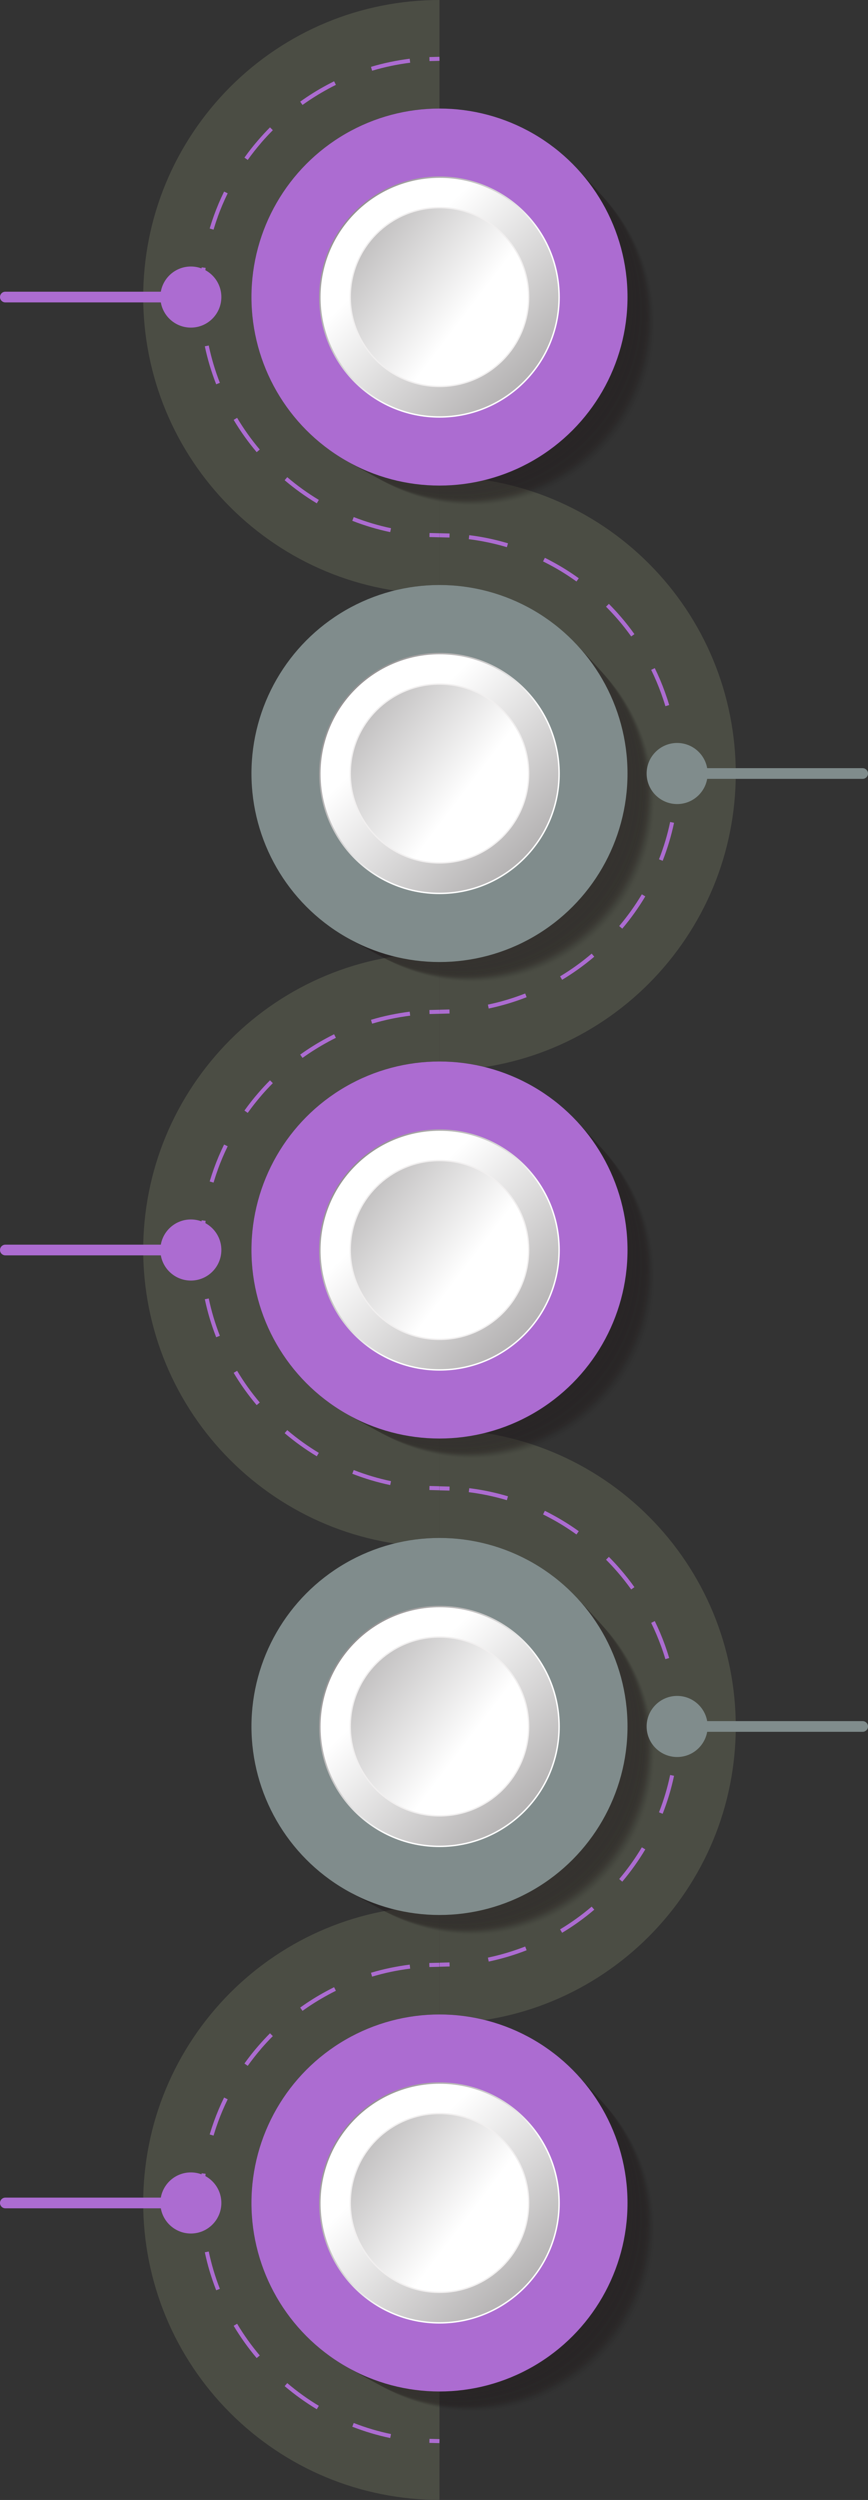 <?xml version="1.0" encoding="UTF-8"?>
<svg xmlns="http://www.w3.org/2000/svg" xmlns:xlink="http://www.w3.org/1999/xlink" viewBox="0 0 193.24 556.45">
  <rect x="0" y="0" width="193.24" height="556.45" fill="#333333" stroke="none"/>
  <defs>
    <style>
      .cls-1 {
        opacity: .13;
      }

      .cls-1, .cls-2, .cls-3, .cls-4, .cls-5, .cls-6, .cls-7, .cls-8, .cls-9, .cls-10, .cls-11, .cls-12, .cls-13, .cls-14, .cls-15, .cls-16, .cls-17, .cls-18, .cls-19, .cls-20, .cls-21, .cls-22, .cls-23, .cls-24, .cls-25, .cls-26, .cls-27, .cls-28, .cls-29, .cls-30, .cls-31, .cls-32 {
        fill: #1f191a;
      }

      .cls-2 {
        opacity: .65;
      }

      .cls-3 {
        opacity: .84;
      }

      .cls-4 {
        opacity: .39;
      }

      .cls-33 {
        fill: #808c8c;
      }

      .cls-34 {
        fill: #fff;
      }

      .cls-6 {
        opacity: .42;
      }

      .cls-35 {
        fill: url(#New_Gradient_Swatch_copy_13-8);
      }

      .cls-7 {
        opacity: .16;
      }

      .cls-36 {
        fill: url(#New_Gradient_Swatch_copy_13-13);
      }

      .cls-8 {
        opacity: .45;
      }

      .cls-9 {
        opacity: .71;
      }

      .cls-10 {
        opacity: .35;
      }

      .cls-37 {
        fill: url(#New_Gradient_Swatch_copy_13-6);
      }

      .cls-11 {
        opacity: .52;
      }

      .cls-38 {
        fill: url(#New_Gradient_Swatch_copy_13-15);
      }

      .cls-39 {
        isolation: isolate;
      }

      .cls-40 {
        fill: #ac6cd1;
      }

      .cls-12 {
        opacity: .1;
      }

      .cls-41 {
        fill: #f1efef;
      }

      .cls-42 {
        fill: url(#New_Gradient_Swatch_copy_13-4);
      }

      .cls-13 {
        opacity: .97;
      }

      .cls-43 {
        fill: url(#New_Gradient_Swatch_copy_13-10);
      }

      .cls-14 {
        opacity: .03;
      }

      .cls-15 {
        opacity: .19;
      }

      .cls-16 {
        opacity: .9;
      }

      .cls-17 {
        opacity: .29;
      }

      .cls-44 {
        fill: none;
        stroke: #bcbec0;
        stroke-miterlimit: 10;
        stroke-width: 2.69px;
      }

      .cls-18 {
        opacity: 0;
      }

      .cls-19 {
        opacity: .94;
      }

      .cls-45 {
        fill: url(#New_Gradient_Swatch_copy_13-7);
      }

      .cls-46 {
        fill: url(#New_Gradient_Swatch_copy_13-9);
      }

      .cls-20 {
        opacity: .87;
      }

      .cls-47 {
        fill: url(#New_Gradient_Swatch_copy_13-11);
      }

      .cls-21 {
        opacity: .81;
      }

      .cls-22 {
        opacity: .06;
      }

      .cls-48 {
        mix-blend-mode: multiply;
        opacity: .5;
      }

      .cls-23 {
        opacity: .55;
      }

      .cls-49 {
        fill: url(#New_Gradient_Swatch_copy_13-5);
      }

      .cls-24 {
        opacity: .58;
      }

      .cls-25 {
        opacity: .61;
      }

      .cls-50 {
        fill: url(#New_Gradient_Swatch_copy_13-3);
      }

      .cls-51 {
        fill: #4b4d44;
      }

      .cls-26 {
        opacity: .26;
      }

      .cls-52 {
        fill: url(#New_Gradient_Swatch_copy_13-2);
      }

      .cls-27 {
        opacity: .32;
      }

      .cls-28 {
        opacity: .68;
      }

      .cls-29 {
        opacity: .74;
      }

      .cls-53 {
        fill: url(#New_Gradient_Swatch_copy_13-12);
      }

      .cls-30 {
        opacity: .48;
      }

      .cls-31 {
        opacity: .23;
      }

      .cls-54 {
        fill: url(#New_Gradient_Swatch_copy_13);
      }

      .cls-55 {
        fill: url(#New_Gradient_Swatch_copy_13-14);
      }

      .cls-32 {
        opacity: .77;
      }
    </style>
    <linearGradient id="New_Gradient_Swatch_copy_13" data-name="New Gradient Swatch copy 13" x1="1220.84" y1="2120.04" x2="1267.09" y2="2172.69" gradientTransform="translate(-2069.58 -1090.29) rotate(90) scale(1 -1)" gradientUnits="userSpaceOnUse">
      <stop offset="0" stop-color="#1f191a"/>
      <stop offset="1" stop-color="#fff"/>
    </linearGradient>
    <linearGradient id="New_Gradient_Swatch_copy_13-2" data-name="New Gradient Swatch copy 13" x1="1340.56" y1="2241.26" x2="1252.55" y2="2158.04" xlink:href="#New_Gradient_Swatch_copy_13"/>
    <linearGradient id="New_Gradient_Swatch_copy_13-3" data-name="New Gradient Swatch copy 13" x1="1205.42" y1="2092.25" x2="1266.69" y2="2172.99" xlink:href="#New_Gradient_Swatch_copy_13"/>
    <linearGradient id="New_Gradient_Swatch_copy_13-4" data-name="New Gradient Swatch copy 13" x1="1326.9" y1="2120.04" x2="1373.15" y2="2172.69" xlink:href="#New_Gradient_Swatch_copy_13"/>
    <linearGradient id="New_Gradient_Swatch_copy_13-5" data-name="New Gradient Swatch copy 13" x1="1446.62" y1="2241.26" x2="1358.6" y2="2158.04" xlink:href="#New_Gradient_Swatch_copy_13"/>
    <linearGradient id="New_Gradient_Swatch_copy_13-6" data-name="New Gradient Swatch copy 13" x1="1311.48" y1="2092.25" x2="1372.75" y2="2172.99" xlink:href="#New_Gradient_Swatch_copy_13"/>
    <linearGradient id="New_Gradient_Swatch_copy_13-7" data-name="New Gradient Swatch copy 13" x1="1432.95" y1="2120.04" x2="1479.21" y2="2172.69" xlink:href="#New_Gradient_Swatch_copy_13"/>
    <linearGradient id="New_Gradient_Swatch_copy_13-8" data-name="New Gradient Swatch copy 13" x1="1552.68" y1="2241.26" x2="1464.66" y2="2158.04" xlink:href="#New_Gradient_Swatch_copy_13"/>
    <linearGradient id="New_Gradient_Swatch_copy_13-9" data-name="New Gradient Swatch copy 13" x1="1417.53" y1="2092.25" x2="1478.8" y2="2172.99" xlink:href="#New_Gradient_Swatch_copy_13"/>
    <linearGradient id="New_Gradient_Swatch_copy_13-10" data-name="New Gradient Swatch copy 13" x1="1539.01" y1="2120.04" x2="1585.26" y2="2172.69" xlink:href="#New_Gradient_Swatch_copy_13"/>
    <linearGradient id="New_Gradient_Swatch_copy_13-11" data-name="New Gradient Swatch copy 13" x1="1658.73" y1="2241.26" x2="1570.71" y2="2158.04" xlink:href="#New_Gradient_Swatch_copy_13"/>
    <linearGradient id="New_Gradient_Swatch_copy_13-12" data-name="New Gradient Swatch copy 13" x1="1523.59" y1="2092.25" x2="1584.86" y2="2172.99" xlink:href="#New_Gradient_Swatch_copy_13"/>
    <linearGradient id="New_Gradient_Swatch_copy_13-13" data-name="New Gradient Swatch copy 13" x1="1114.79" y1="2120.04" x2="1161.04" y2="2172.69" xlink:href="#New_Gradient_Swatch_copy_13"/>
    <linearGradient id="New_Gradient_Swatch_copy_13-14" data-name="New Gradient Swatch copy 13" x1="1234.51" y1="2241.26" x2="1146.49" y2="2158.04" xlink:href="#New_Gradient_Swatch_copy_13"/>
    <linearGradient id="New_Gradient_Swatch_copy_13-15" data-name="New Gradient Swatch copy 13" x1="1099.37" y1="2092.25" x2="1160.64" y2="2172.99" xlink:href="#New_Gradient_Swatch_copy_13"/>
  </defs>
  <g class="cls-39">
    <g id="Layer_2" data-name="Layer 2">
      <g id="Layer_1-2" data-name="Layer 1">
        <path class="cls-51" d="m97.84,132.23v-26.18c-5.24,0-10.42-1.03-15.23-3.04-4.81-2-9.23-4.97-12.93-8.68-3.7-3.71-6.66-8.14-8.66-12.96-2-4.82-3.03-10.01-3.03-15.26,0-5.25,1.03-10.44,3.03-15.26,1.99-4.82,4.96-9.25,8.66-12.96,3.7-3.71,8.12-6.68,12.93-8.68,4.81-2,9.99-3.03,15.23-3.04V0c-8.61,0-17.27,1.71-25.25,5.04-7.99,3.32-15.28,8.23-21.37,14.34-6.09,6.11-10.99,13.42-14.31,21.42-3.33,8-5.03,16.68-5.03,25.31,0,8.63,1.71,17.31,5.03,25.31,3.31,8,8.21,15.32,14.31,21.42,6.09,6.11,13.39,11.02,21.37,14.34,7.98,3.33,16.64,5.05,25.25,5.04Z"/>
        <g>
          <rect class="cls-40" x="95.61" y="12.67" width="2.23" height=".9" transform="translate(-.31 2.52) rotate(-1.49)"/>
          <path class="cls-40" d="m82.84,15.74l-.25-.86c2.81-.84,5.71-1.44,8.62-1.81l.11.89c-2.86.36-5.72.96-8.47,1.78Zm4.03,102.7c-2.87-.6-5.71-1.45-8.44-2.52l.32-.83c2.68,1.05,5.47,1.88,8.3,2.48l-.18.88Zm-13.78-98.67c-1.98,1.07-3.91,2.28-5.74,3.59l-.52-.73c1.86-1.34,3.83-2.57,5.84-3.65.57-.31,1.14-.6,1.71-.89l.4.8c-.57.28-1.13.57-1.68.87Zm-2.57,92.26c-2.51-1.51-4.91-3.24-7.15-5.14l.58-.68c2.2,1.88,4.57,3.58,7.03,5.06l-.46.77Zm-12.35-80.27c-1.06,1.23-2.08,2.52-3.02,3.84l-.73-.52c.96-1.34,1.99-2.66,3.07-3.9.83-.97,1.71-1.92,2.62-2.83l.63.63c-.89.9-1.76,1.83-2.58,2.78Zm-1.03,68.88c-1.89-2.24-3.62-4.66-5.12-7.18l.77-.46c1.48,2.48,3.17,4.85,5.04,7.06l-.68.58Zm-8.66-52.36c-.34.93-.65,1.88-.94,2.84l-.86-.26c.29-.97.61-1.95.95-2.89.65-1.8,1.41-3.6,2.26-5.33l.8.39c-.83,1.7-1.58,3.46-2.22,5.24Zm-.35,37.26c-1.08-2.76-1.93-5.6-2.53-8.46l.87-.18c.59,2.8,1.42,5.6,2.48,8.31l-.83.33Zm-2.74-18.34c0,.36.02.73.03,1.09l-.89.04c-.01-.37-.03-.74-.03-1.11-.05-2.57.08-5.17.39-7.71l.89.11c-.3,2.5-.43,5.05-.38,7.58Z"/>
          <rect class="cls-40" x="96.28" y="118" width=".9" height="2.23" transform="translate(-24.81 212.78) rotate(-88.54)"/>
        </g>
        <path class="cls-34" d="m97.84,105.61c-5.22,0-10.29-1.02-15.06-3-4.72-1.96-9.15-4.93-12.79-8.58-3.64-3.65-6.6-8.08-8.56-12.82-1.98-4.78-2.99-9.86-3-15.09,0-5.23,1.01-10.31,3-15.09,1.96-4.73,4.92-9.17,8.56-12.82,3.64-3.65,8.06-6.62,12.79-8.58,4.77-1.99,9.83-3,15.06-3.01v-.89c-5.34,0-10.52,1.04-15.4,3.07-4.83,2.01-9.35,5.04-13.08,8.77-3.72,3.73-6.75,8.26-8.75,13.11-2.03,4.89-3.06,10.08-3.07,15.43,0,5.35,1.04,10.55,3.07,15.44,2,4.84,5.03,9.37,8.75,13.11,3.72,3.73,8.25,6.76,13.08,8.77,4.88,2.03,10.06,3.07,15.4,3.07v-.89Z"/>
        <path class="cls-51" d="m97.84,212.11v26.18c8.61,0,17.27-1.71,25.25-5.04,7.99-3.32,15.28-8.23,21.37-14.34,6.09-6.11,10.99-13.42,14.31-21.42,3.33-8,5.03-16.68,5.03-25.31,0-8.63-1.71-17.31-5.03-25.31-3.31-8-8.21-15.32-14.31-21.42-6.09-6.11-13.39-11.02-21.37-14.34-7.98-3.33-16.64-5.05-25.25-5.04v26.18c5.24,0,10.42,1.03,15.23,3.04,4.81,2,9.23,4.97,12.93,8.68,3.7,3.71,6.66,8.14,8.66,12.96,2,4.82,3.03,10.01,3.03,15.26,0,5.25-1.03,10.44-3.03,15.26-1.99,4.82-4.96,9.25-8.66,12.96-3.7,3.71-8.12,6.68-12.93,8.68-4.81,2-9.99,3.03-15.23,3.04Z"/>
        <g>
          <rect class="cls-40" x="98.51" y="118.06" width=".9" height="2.23" transform="translate(-22.68 215.08) rotate(-88.55)"/>
          <path class="cls-40" d="m151.17,173.27c0,.37-.02.74-.03,1.11l-.89-.04c.01-.36.02-.73.03-1.09.05-2.53-.08-5.08-.38-7.58l.89-.11c.27,2.18.4,4.41.4,6.62,0,.36,0,.73-.01,1.09Zm-3.63,18.33l-.83-.33c1.06-2.71,1.9-5.51,2.48-8.31l.87.18c-.6,2.85-1.45,5.69-2.53,8.46Zm.59-34.42c-.28-.95-.6-1.91-.94-2.84-.64-1.77-1.39-3.54-2.22-5.24l.8-.39c.85,1.73,1.61,3.52,2.26,5.33.34.95.67,1.92.95,2.89l-.86.26Zm-9.6,49.52l-.68-.58c1.86-2.2,3.56-4.58,5.04-7.06l.77.46c-1.5,2.52-3.23,4.94-5.12,7.18Zm1.99-65.04c-.94-1.32-1.96-2.62-3.02-3.84-.82-.95-1.69-1.88-2.58-2.78l.63-.63c.91.91,1.79,1.86,2.62,2.83,1.08,1.24,2.11,2.56,3.07,3.91l-.73.52Zm-15.37,76.43l-.46-.77c2.46-1.48,4.83-3.18,7.03-5.06l.58.68c-2.24,1.91-4.65,3.64-7.15,5.14Zm3.17-88.67c-1.83-1.32-3.76-2.53-5.74-3.59-.56-.3-1.12-.59-1.68-.87l.4-.8c.58.28,1.15.58,1.71.89,2.01,1.08,3.97,2.31,5.84,3.66l-.52.73Zm-19.52,95.07l-.18-.88c2.83-.59,5.62-1.43,8.3-2.48l.32.83c-2.73,1.07-5.56,1.91-8.44,2.52Zm4.03-102.7c-2.76-.82-5.61-1.42-8.47-1.78l.11-.89c2.91.36,5.81.97,8.62,1.81l-.25.86Z"/>
          <rect class="cls-40" x="97.84" y="224.72" width="2.23" height=".9" transform="translate(-5.82 2.65) rotate(-1.49)"/>
        </g>
        <path class="cls-34" d="m138.14,172.17c0-5.35-1.04-10.55-3.07-15.44-2-4.84-5.03-9.37-8.75-13.11-3.72-3.73-8.25-6.76-13.08-8.77-4.88-2.03-10.06-3.07-15.4-3.07v.89c5.22,0,10.29,1.02,15.06,3.01,4.72,1.96,9.14,4.93,12.79,8.58,3.64,3.65,6.6,8.08,8.56,12.82,1.98,4.78,2.99,9.86,3,15.09,0,5.23-1.01,10.31-3,15.09-1.96,4.73-4.92,9.17-8.56,12.82-3.64,3.65-8.06,6.62-12.79,8.58-4.77,1.99-9.84,3-15.06,3.01v.89c5.34,0,10.52-1.04,15.4-3.07,4.83-2.01,9.35-5.04,13.08-8.77,3.72-3.73,6.75-8.26,8.75-13.11,2.03-4.89,3.06-10.08,3.07-15.43Z"/>
        <path class="cls-51" d="m97.84,344.34v-26.18c-5.24,0-10.42-1.03-15.23-3.04-4.81-2-9.23-4.97-12.93-8.68-3.7-3.71-6.66-8.14-8.66-12.96-2-4.82-3.03-10.01-3.03-15.26,0-5.25,1.03-10.44,3.03-15.26,1.99-4.82,4.96-9.25,8.66-12.96,3.7-3.71,8.12-6.68,12.93-8.68,4.81-2,9.99-3.03,15.23-3.04v-26.18c-8.61,0-17.27,1.71-25.25,5.04-7.99,3.32-15.28,8.23-21.37,14.34-6.09,6.11-10.99,13.42-14.31,21.42-3.33,8-5.03,16.68-5.03,25.31,0,8.63,1.71,17.31,5.03,25.31,3.31,8,8.21,15.32,14.31,21.42,6.09,6.11,13.39,11.02,21.37,14.34,7.98,3.33,16.64,5.05,25.25,5.04Z"/>
        <g>
          <rect class="cls-40" x="95.61" y="224.78" width="2.23" height=".9" transform="translate(-5.82 2.59) rotate(-1.49)"/>
          <path class="cls-40" d="m82.84,227.85l-.25-.86c2.81-.84,5.71-1.44,8.62-1.81l.11.89c-2.86.36-5.72.96-8.47,1.78Zm4.03,102.7c-2.87-.6-5.71-1.45-8.44-2.52l.32-.83c2.68,1.05,5.47,1.88,8.3,2.48l-.18.88Zm-13.78-98.67c-1.98,1.07-3.91,2.28-5.74,3.59l-.52-.73c1.86-1.34,3.83-2.57,5.84-3.65.57-.31,1.14-.6,1.71-.89l.4.8c-.57.28-1.13.57-1.68.87Zm-2.57,92.26c-2.51-1.51-4.91-3.24-7.15-5.14l.58-.68c2.2,1.88,4.57,3.58,7.03,5.06l-.46.77Zm-12.35-80.27c-1.06,1.23-2.08,2.52-3.02,3.84l-.73-.52c.96-1.34,1.99-2.66,3.07-3.9.83-.97,1.71-1.92,2.62-2.83l.63.63c-.89.9-1.76,1.83-2.58,2.78Zm-1.03,68.88c-1.89-2.24-3.62-4.66-5.12-7.18l.77-.46c1.48,2.48,3.17,4.85,5.04,7.06l-.68.58Zm-8.66-52.36c-.34.93-.65,1.88-.94,2.84l-.86-.26c.29-.97.61-1.94.95-2.89.65-1.8,1.41-3.6,2.26-5.33l.8.39c-.83,1.7-1.58,3.46-2.22,5.24Zm-.35,37.26c-1.08-2.76-1.93-5.6-2.53-8.46l.87-.18c.59,2.8,1.42,5.6,2.48,8.31l-.83.33Zm-2.74-18.34c0,.36.02.73.03,1.09l-.89.04c-.01-.37-.03-.74-.03-1.11-.05-2.57.08-5.17.39-7.71l.89.11c-.3,2.5-.44,5.05-.38,7.58Z"/>
          <rect class="cls-40" x="96.28" y="330.11" width=".9" height="2.23" transform="translate(-236.86 419.49) rotate(-88.54)"/>
        </g>
        <path class="cls-34" d="m97.84,238.74v-.89c-5.34,0-10.52,1.04-15.4,3.07-4.83,2.01-9.35,5.04-13.08,8.77-3.72,3.73-6.75,8.26-8.75,13.11-2.03,4.89-3.06,10.08-3.07,15.43,0,5.35,1.04,10.55,3.07,15.44,2,4.84,5.03,9.37,8.75,13.1,3.72,3.73,8.25,6.77,13.08,8.77,4.88,2.03,10.06,3.07,15.4,3.07v-.89c-5.22,0-10.29-1.02-15.06-3-4.72-1.96-9.14-4.93-12.79-8.58-3.64-3.65-6.6-8.08-8.56-12.82-1.98-4.78-2.99-9.86-3-15.09,0-5.23,1.01-10.31,3-15.09,1.96-4.73,4.92-9.17,8.56-12.82,3.64-3.65,8.06-6.62,12.79-8.58,4.77-1.99,9.83-3,15.06-3.01Z"/>
        <path class="cls-51" d="m97.84,424.22v26.18c8.61,0,17.27-1.71,25.25-5.04,7.99-3.32,15.28-8.23,21.37-14.34,6.09-6.11,10.99-13.42,14.31-21.42,3.33-8,5.03-16.68,5.03-25.31,0-8.63-1.71-17.31-5.03-25.31-3.31-8-8.21-15.32-14.31-21.42-6.09-6.11-13.39-11.02-21.37-14.34-7.98-3.33-16.64-5.05-25.25-5.04v26.18c5.24,0,10.42,1.03,15.23,3.04,4.81,2,9.23,4.97,12.93,8.68,3.7,3.71,6.66,8.14,8.66,12.96,2,4.82,3.03,10.01,3.03,15.26,0,5.25-1.03,10.44-3.03,15.26-1.99,4.82-4.96,9.25-8.66,12.96-3.7,3.71-8.12,6.68-12.93,8.68-4.81,2-9.99,3.03-15.23,3.04Z"/>
        <g>
          <rect class="cls-40" x="98.51" y="330.17" width=".9" height="2.23" transform="translate(-234.75 421.73) rotate(-88.53)"/>
          <path class="cls-40" d="m151.17,385.39c0,.37-.02.74-.03,1.11l-.89-.03c.01-.36.02-.73.03-1.09.05-2.53-.08-5.08-.38-7.58l.89-.11c.27,2.18.4,4.41.4,6.62,0,.36,0,.73-.01,1.09Zm-3.63,18.33l-.83-.33c1.06-2.71,1.9-5.51,2.48-8.31l.87.18c-.6,2.85-1.45,5.69-2.53,8.45Zm.59-34.42c-.28-.96-.6-1.91-.94-2.84-.64-1.77-1.39-3.53-2.22-5.24l.8-.4c.85,1.73,1.61,3.53,2.26,5.33.34.95.66,1.92.95,2.89l-.86.26Zm-9.6,49.52l-.68-.58c1.86-2.2,3.56-4.58,5.04-7.06l.77.46c-1.5,2.52-3.23,4.94-5.12,7.18Zm1.99-65.04c-.95-1.32-1.96-2.62-3.02-3.84-.82-.95-1.69-1.89-2.58-2.78l.63-.63c.91.91,1.79,1.86,2.62,2.83,1.07,1.24,2.11,2.56,3.07,3.91l-.73.52Zm-15.37,76.43l-.46-.77c2.46-1.48,4.83-3.18,7.03-5.06l.58.68c-2.24,1.91-4.65,3.64-7.15,5.14Zm3.17-88.67c-1.83-1.32-3.76-2.53-5.74-3.59-.56-.3-1.12-.59-1.68-.87l.4-.8c.58.28,1.15.58,1.71.89,2.01,1.08,3.97,2.31,5.84,3.65l-.52.73Zm-19.52,95.07l-.18-.88c2.83-.59,5.62-1.43,8.3-2.47l.32.83c-2.73,1.07-5.56,1.91-8.44,2.52Zm4.03-102.7c-2.76-.82-5.61-1.42-8.47-1.78l.11-.89c2.91.36,5.81.97,8.62,1.81l-.25.86Z"/>
          <rect class="cls-40" x="97.84" y="436.83" width="2.23" height=".9" transform="translate(-11.32 2.72) rotate(-1.49)"/>
        </g>
        <path class="cls-34" d="m138.14,384.28c0-5.35-1.04-10.55-3.07-15.44-2-4.84-5.03-9.37-8.75-13.11-3.72-3.73-8.25-6.76-13.08-8.77-4.88-2.03-10.06-3.07-15.4-3.07v.89c5.22,0,10.29,1.02,15.06,3,4.72,1.96,9.14,4.93,12.79,8.58,3.64,3.65,6.6,8.08,8.56,12.82,1.98,4.78,2.99,9.86,3,15.09,0,5.23-1.01,10.31-3,15.09-1.96,4.73-4.92,9.17-8.56,12.82-3.64,3.65-8.06,6.62-12.79,8.58-4.77,1.99-9.84,3-15.06,3v.89c5.34,0,10.52-1.04,15.4-3.07,4.83-2.01,9.35-5.04,13.08-8.77,3.72-3.73,6.75-8.26,8.75-13.11,2.03-4.89,3.06-10.08,3.07-15.43Z"/>
        <path class="cls-51" d="m97.84,556.45v-26.18c-5.24,0-10.42-1.03-15.23-3.04-4.81-2-9.23-4.97-12.93-8.68-3.7-3.71-6.66-8.14-8.66-12.96-2-4.82-3.03-10.01-3.03-15.26,0-5.25,1.03-10.44,3.03-15.26,1.99-4.82,4.96-9.25,8.66-12.96,3.7-3.71,8.12-6.68,12.93-8.68,4.81-2,9.99-3.03,15.23-3.04v-26.18c-8.61,0-17.27,1.71-25.25,5.04-7.99,3.32-15.28,8.23-21.37,14.34-6.09,6.11-10.99,13.42-14.31,21.42-3.33,8-5.03,16.68-5.03,25.31,0,8.63,1.71,17.31,5.03,25.31,3.31,8,8.21,15.32,14.31,21.42,6.09,6.11,13.39,11.02,21.37,14.34,7.98,3.33,16.64,5.05,25.25,5.04Z"/>
        <g>
          <rect class="cls-40" x="95.61" y="436.89" width="2.23" height=".9" transform="translate(-10.76 2.52) rotate(-1.41)"/>
          <path class="cls-40" d="m82.84,439.96l-.25-.86c2.81-.84,5.71-1.44,8.62-1.81l.11.89c-2.86.36-5.71.95-8.47,1.78Zm4.03,102.7c-2.87-.6-5.71-1.45-8.44-2.52l.32-.83c2.68,1.05,5.47,1.88,8.3,2.47l-.18.88Zm-13.78-98.67c-1.98,1.07-3.91,2.27-5.74,3.59l-.52-.73c1.86-1.34,3.83-2.57,5.84-3.65.57-.31,1.14-.6,1.71-.89l.4.8c-.57.28-1.13.57-1.68.87Zm-2.57,92.26c-2.51-1.51-4.91-3.24-7.15-5.14l.58-.68c2.2,1.88,4.57,3.58,7.03,5.06l-.46.77Zm-12.35-80.27c-1.06,1.23-2.07,2.52-3.02,3.84l-.73-.52c.96-1.34,1.99-2.66,3.07-3.9.84-.97,1.72-1.92,2.62-2.83l.63.63c-.89.89-1.76,1.83-2.58,2.78Zm-1.03,68.88c-1.89-2.24-3.62-4.66-5.12-7.18l.77-.46c1.48,2.48,3.17,4.85,5.04,7.06l-.68.58Zm-8.66-52.35c-.34.93-.65,1.88-.94,2.84l-.86-.26c.29-.97.61-1.94.95-2.89.65-1.8,1.41-3.6,2.26-5.33l.8.4c-.83,1.7-1.58,3.46-2.22,5.24Zm-.35,37.26c-1.08-2.76-1.93-5.6-2.53-8.45l.87-.18c.59,2.8,1.42,5.6,2.48,8.31l-.83.33Zm-2.75-19.42h0c0,.36,0,.72.01,1.08,0,.36.02.73.03,1.09l-.89.03c-.01-.37-.03-.74-.03-1.11,0-.36-.01-.73-.01-1.09h0c0-2.21.13-4.44.4-6.62l.89.11c-.26,2.14-.39,4.33-.39,6.5Z"/>
          <rect class="cls-40" x="96.28" y="542.22" width=".9" height="2.23" transform="translate(-448.89 626.27) rotate(-88.55)"/>
        </g>
        <path class="cls-34" d="m97.84,529.83c-5.22,0-10.29-1.02-15.06-3-4.72-1.96-9.14-4.93-12.79-8.58-3.64-3.65-6.6-8.08-8.56-12.82-1.98-4.78-2.99-9.86-3-15.09,0-5.23,1.01-10.31,3-15.09,1.96-4.73,4.92-9.17,8.56-12.82,3.64-3.65,8.06-6.62,12.79-8.58,4.77-1.99,9.84-3,15.06-3v-.89c-5.34,0-10.52,1.04-15.4,3.07-4.83,2.01-9.35,5.04-13.08,8.77-3.72,3.73-6.75,8.26-8.75,13.11-2.03,4.89-3.06,10.08-3.07,15.43,0,5.35,1.04,10.55,3.07,15.44,2,4.84,5.03,9.37,8.75,13.11,3.72,3.73,8.25,6.76,13.08,8.77,4.88,2.03,10.06,3.07,15.4,3.07v-.89Z"/>
        <g class="cls-48">
          <ellipse class="cls-18" cx="105.69" cy="72.28" rx="40.26" ry="40.35"/>
          <ellipse class="cls-14" cx="105.44" cy="72.09" rx="40.31" ry="40.4"/>
          <ellipse class="cls-22" cx="105.19" cy="71.89" rx="40.36" ry="40.46"/>
          <ellipse class="cls-12" cx="104.93" cy="71.69" rx="40.42" ry="40.51"/>
          <ellipse class="cls-1" cx="104.68" cy="71.49" rx="40.47" ry="40.56"/>
          <ellipse class="cls-7" cx="104.43" cy="71.29" rx="40.52" ry="40.61"/>
          <ellipse class="cls-15" cx="104.17" cy="71.09" rx="40.57" ry="40.66"/>
          <ellipse class="cls-31" cx="103.92" cy="70.89" rx="40.62" ry="40.71"/>
          <ellipse class="cls-26" cx="103.67" cy="70.69" rx="40.67" ry="40.77"/>
          <ellipse class="cls-17" cx="103.41" cy="70.49" rx="40.73" ry="40.82"/>
          <ellipse class="cls-27" cx="103.16" cy="70.29" rx="40.78" ry="40.87"/>
          <ellipse class="cls-10" cx="102.91" cy="70.1" rx="40.83" ry="40.92"/>
          <ellipse class="cls-4" cx="102.65" cy="69.9" rx="40.88" ry="40.97"/>
          <ellipse class="cls-6" cx="102.4" cy="69.7" rx="40.93" ry="41.03"/>
          <ellipse class="cls-8" cx="102.15" cy="69.5" rx="40.98" ry="41.08"/>
          <ellipse class="cls-30" cx="101.89" cy="69.3" rx="41.04" ry="41.13"/>
          <ellipse class="cls-11" cx="101.64" cy="69.1" rx="41.09" ry="41.18"/>
          <ellipse class="cls-23" cx="101.39" cy="68.9" rx="41.14" ry="41.23"/>
          <ellipse class="cls-24" cx="101.13" cy="68.7" rx="41.19" ry="41.28"/>
          <ellipse class="cls-25" cx="100.88" cy="68.5" rx="41.24" ry="41.34"/>
          <ellipse class="cls-2" cx="100.63" cy="68.3" rx="41.29" ry="41.39"/>
          <ellipse class="cls-28" cx="100.37" cy="68.11" rx="41.35" ry="41.44"/>
          <ellipse class="cls-9" cx="100.12" cy="67.91" rx="41.4" ry="41.49"/>
          <ellipse class="cls-29" cx="99.87" cy="67.71" rx="41.45" ry="41.54"/>
          <ellipse class="cls-32" cx="99.61" cy="67.51" rx="41.5" ry="41.59"/>
          <ellipse class="cls-21" cx="99.36" cy="67.31" rx="41.55" ry="41.65"/>
          <ellipse class="cls-3" cx="99.11" cy="67.11" rx="41.6" ry="41.7"/>
          <ellipse class="cls-20" cx="98.85" cy="66.91" rx="41.66" ry="41.75"/>
          <ellipse class="cls-16" cx="98.6" cy="66.71" rx="41.71" ry="41.8"/>
          <ellipse class="cls-19" cx="98.35" cy="66.51" rx="41.76" ry="41.85"/>
          <ellipse class="cls-13" cx="98.09" cy="66.32" rx="41.81" ry="41.91"/>
          <ellipse class="cls-5" cx="97.84" cy="66.12" rx="41.86" ry="41.96"/>
        </g>
        <g class="cls-48">
          <ellipse class="cls-18" cx="105.69" cy="178.34" rx="40.26" ry="40.35"/>
          <ellipse class="cls-14" cx="105.44" cy="178.14" rx="40.31" ry="40.4"/>
          <ellipse class="cls-22" cx="105.19" cy="177.94" rx="40.36" ry="40.46"/>
          <ellipse class="cls-12" cx="104.93" cy="177.74" rx="40.42" ry="40.51"/>
          <ellipse class="cls-1" cx="104.68" cy="177.54" rx="40.47" ry="40.56"/>
          <ellipse class="cls-7" cx="104.43" cy="177.34" rx="40.52" ry="40.61"/>
          <ellipse class="cls-15" cx="104.17" cy="177.15" rx="40.57" ry="40.66"/>
          <ellipse class="cls-31" cx="103.92" cy="176.95" rx="40.62" ry="40.71"/>
          <ellipse class="cls-26" cx="103.67" cy="176.75" rx="40.67" ry="40.77"/>
          <ellipse class="cls-17" cx="103.41" cy="176.55" rx="40.73" ry="40.82"/>
          <ellipse class="cls-27" cx="103.16" cy="176.35" rx="40.78" ry="40.87"/>
          <ellipse class="cls-10" cx="102.91" cy="176.15" rx="40.83" ry="40.92"/>
          <ellipse class="cls-4" cx="102.65" cy="175.95" rx="40.88" ry="40.97"/>
          <ellipse class="cls-6" cx="102.4" cy="175.75" rx="40.93" ry="41.03"/>
          <ellipse class="cls-8" cx="102.15" cy="175.55" rx="40.98" ry="41.08"/>
          <ellipse class="cls-30" cx="101.89" cy="175.36" rx="41.04" ry="41.13"/>
          <ellipse class="cls-11" cx="101.64" cy="175.16" rx="41.09" ry="41.18"/>
          <ellipse class="cls-23" cx="101.39" cy="174.96" rx="41.14" ry="41.23"/>
          <ellipse class="cls-24" cx="101.13" cy="174.76" rx="41.19" ry="41.28"/>
          <ellipse class="cls-25" cx="100.88" cy="174.56" rx="41.24" ry="41.34"/>
          <ellipse class="cls-2" cx="100.63" cy="174.36" rx="41.29" ry="41.39"/>
          <ellipse class="cls-28" cx="100.37" cy="174.16" rx="41.35" ry="41.44"/>
          <ellipse class="cls-9" cx="100.12" cy="173.96" rx="41.4" ry="41.49"/>
          <ellipse class="cls-29" cx="99.87" cy="173.76" rx="41.45" ry="41.54"/>
          <ellipse class="cls-32" cx="99.61" cy="173.56" rx="41.5" ry="41.59"/>
          <ellipse class="cls-21" cx="99.36" cy="173.37" rx="41.55" ry="41.65"/>
          <ellipse class="cls-3" cx="99.11" cy="173.17" rx="41.6" ry="41.7"/>
          <ellipse class="cls-20" cx="98.85" cy="172.97" rx="41.66" ry="41.75"/>
          <ellipse class="cls-16" cx="98.6" cy="172.77" rx="41.71" ry="41.8"/>
          <ellipse class="cls-19" cx="98.35" cy="172.57" rx="41.76" ry="41.85"/>
          <ellipse class="cls-13" cx="98.09" cy="172.37" rx="41.81" ry="41.91"/>
          <ellipse class="cls-5" cx="97.84" cy="172.17" rx="41.86" ry="41.96"/>
        </g>
        <g class="cls-48">
          <ellipse class="cls-18" cx="105.69" cy="284.4" rx="40.26" ry="40.35"/>
          <ellipse class="cls-14" cx="105.44" cy="284.2" rx="40.31" ry="40.4"/>
          <ellipse class="cls-22" cx="105.19" cy="284" rx="40.36" ry="40.46"/>
          <ellipse class="cls-12" cx="104.93" cy="283.8" rx="40.42" ry="40.51"/>
          <ellipse class="cls-1" cx="104.68" cy="283.6" rx="40.47" ry="40.56"/>
          <ellipse class="cls-7" cx="104.43" cy="283.4" rx="40.52" ry="40.61"/>
          <ellipse class="cls-15" cx="104.17" cy="283.2" rx="40.57" ry="40.66"/>
          <ellipse class="cls-31" cx="103.92" cy="283" rx="40.62" ry="40.71"/>
          <ellipse class="cls-26" cx="103.67" cy="282.8" rx="40.67" ry="40.77"/>
          <ellipse class="cls-17" cx="103.41" cy="282.6" rx="40.73" ry="40.82"/>
          <ellipse class="cls-27" cx="103.16" cy="282.41" rx="40.78" ry="40.87"/>
          <ellipse class="cls-10" cx="102.91" cy="282.21" rx="40.83" ry="40.92"/>
          <ellipse class="cls-4" cx="102.65" cy="282.01" rx="40.88" ry="40.97"/>
          <ellipse class="cls-6" cx="102.4" cy="281.81" rx="40.93" ry="41.03"/>
          <ellipse class="cls-8" cx="102.15" cy="281.61" rx="40.98" ry="41.08"/>
          <ellipse class="cls-30" cx="101.89" cy="281.41" rx="41.04" ry="41.13"/>
          <ellipse class="cls-11" cx="101.64" cy="281.21" rx="41.09" ry="41.18"/>
          <ellipse class="cls-23" cx="101.39" cy="281.01" rx="41.14" ry="41.23"/>
          <ellipse class="cls-24" cx="101.13" cy="280.81" rx="41.19" ry="41.28"/>
          <ellipse class="cls-25" cx="100.88" cy="280.61" rx="41.24" ry="41.34"/>
          <ellipse class="cls-2" cx="100.63" cy="280.42" rx="41.29" ry="41.39"/>
          <ellipse class="cls-28" cx="100.37" cy="280.22" rx="41.35" ry="41.44"/>
          <ellipse class="cls-9" cx="100.12" cy="280.02" rx="41.4" ry="41.49"/>
          <ellipse class="cls-29" cx="99.87" cy="279.82" rx="41.45" ry="41.54"/>
          <ellipse class="cls-32" cx="99.61" cy="279.62" rx="41.5" ry="41.59"/>
          <ellipse class="cls-21" cx="99.36" cy="279.42" rx="41.55" ry="41.65"/>
          <ellipse class="cls-3" cx="99.11" cy="279.22" rx="41.6" ry="41.7"/>
          <ellipse class="cls-20" cx="98.85" cy="279.02" rx="41.66" ry="41.75"/>
          <ellipse class="cls-16" cx="98.6" cy="278.82" rx="41.71" ry="41.8"/>
          <ellipse class="cls-19" cx="98.35" cy="278.63" rx="41.76" ry="41.85"/>
          <ellipse class="cls-13" cx="98.09" cy="278.43" rx="41.81" ry="41.91"/>
          <ellipse class="cls-5" cx="97.84" cy="278.23" rx="41.86" ry="41.96"/>
        </g>
        <g class="cls-48">
          <ellipse class="cls-18" cx="105.69" cy="390.45" rx="40.26" ry="40.35"/>
          <ellipse class="cls-14" cx="105.44" cy="390.25" rx="40.31" ry="40.4"/>
          <ellipse class="cls-22" cx="105.19" cy="390.05" rx="40.36" ry="40.46"/>
          <ellipse class="cls-12" cx="104.93" cy="389.85" rx="40.42" ry="40.51"/>
          <ellipse class="cls-1" cx="104.68" cy="389.65" rx="40.47" ry="40.56"/>
          <ellipse class="cls-7" cx="104.43" cy="389.46" rx="40.52" ry="40.61"/>
          <ellipse class="cls-15" cx="104.17" cy="389.26" rx="40.57" ry="40.66"/>
          <ellipse class="cls-31" cx="103.92" cy="389.06" rx="40.62" ry="40.71"/>
          <ellipse class="cls-26" cx="103.67" cy="388.86" rx="40.67" ry="40.77"/>
          <ellipse class="cls-17" cx="103.41" cy="388.66" rx="40.73" ry="40.82"/>
          <ellipse class="cls-27" cx="103.16" cy="388.46" rx="40.78" ry="40.87"/>
          <ellipse class="cls-10" cx="102.91" cy="388.26" rx="40.83" ry="40.92"/>
          <ellipse class="cls-4" cx="102.65" cy="388.06" rx="40.88" ry="40.97"/>
          <ellipse class="cls-6" cx="102.4" cy="387.86" rx="40.93" ry="41.03"/>
          <ellipse class="cls-8" cx="102.15" cy="387.67" rx="40.98" ry="41.08"/>
          <ellipse class="cls-30" cx="101.89" cy="387.47" rx="41.04" ry="41.13"/>
          <ellipse class="cls-11" cx="101.64" cy="387.27" rx="41.09" ry="41.18"/>
          <ellipse class="cls-23" cx="101.39" cy="387.07" rx="41.14" ry="41.23"/>
          <ellipse class="cls-24" cx="101.13" cy="386.87" rx="41.19" ry="41.28"/>
          <ellipse class="cls-25" cx="100.88" cy="386.67" rx="41.24" ry="41.34"/>
          <ellipse class="cls-2" cx="100.63" cy="386.47" rx="41.29" ry="41.39"/>
          <ellipse class="cls-28" cx="100.37" cy="386.27" rx="41.35" ry="41.44"/>
          <ellipse class="cls-9" cx="100.12" cy="386.07" rx="41.4" ry="41.49"/>
          <ellipse class="cls-29" cx="99.87" cy="385.87" rx="41.45" ry="41.54"/>
          <ellipse class="cls-32" cx="99.61" cy="385.68" rx="41.5" ry="41.59"/>
          <ellipse class="cls-21" cx="99.36" cy="385.48" rx="41.55" ry="41.65"/>
          <ellipse class="cls-3" cx="99.11" cy="385.28" rx="41.6" ry="41.7"/>
          <ellipse class="cls-20" cx="98.85" cy="385.08" rx="41.66" ry="41.75"/>
          <ellipse class="cls-16" cx="98.6" cy="384.88" rx="41.71" ry="41.8"/>
          <ellipse class="cls-19" cx="98.35" cy="384.68" rx="41.76" ry="41.85"/>
          <ellipse class="cls-13" cx="98.09" cy="384.48" rx="41.81" ry="41.91"/>
          <ellipse class="cls-5" cx="97.84" cy="384.28" rx="41.86" ry="41.96"/>
        </g>
        <g class="cls-48">
          <ellipse class="cls-18" cx="105.69" cy="496.51" rx="40.26" ry="40.35"/>
          <ellipse class="cls-14" cx="105.44" cy="496.31" rx="40.31" ry="40.4"/>
          <ellipse class="cls-22" cx="105.19" cy="496.11" rx="40.36" ry="40.46"/>
          <ellipse class="cls-12" cx="104.93" cy="495.91" rx="40.42" ry="40.51"/>
          <ellipse class="cls-1" cx="104.68" cy="495.71" rx="40.47" ry="40.56"/>
          <ellipse class="cls-7" cx="104.43" cy="495.51" rx="40.52" ry="40.61"/>
          <ellipse class="cls-15" cx="104.17" cy="495.31" rx="40.57" ry="40.66"/>
          <ellipse class="cls-31" cx="103.92" cy="495.11" rx="40.62" ry="40.71"/>
          <ellipse class="cls-26" cx="103.67" cy="494.91" rx="40.67" ry="40.77"/>
          <ellipse class="cls-17" cx="103.41" cy="494.72" rx="40.73" ry="40.82"/>
          <ellipse class="cls-27" cx="103.16" cy="494.52" rx="40.78" ry="40.87"/>
          <ellipse class="cls-10" cx="102.91" cy="494.32" rx="40.83" ry="40.92"/>
          <ellipse class="cls-4" cx="102.65" cy="494.12" rx="40.88" ry="40.97"/>
          <ellipse class="cls-6" cx="102.4" cy="493.92" rx="40.93" ry="41.03"/>
          <ellipse class="cls-8" cx="102.15" cy="493.72" rx="40.98" ry="41.08"/>
          <ellipse class="cls-30" cx="101.89" cy="493.52" rx="41.04" ry="41.13"/>
          <ellipse class="cls-11" cx="101.64" cy="493.32" rx="41.09" ry="41.18"/>
          <ellipse class="cls-23" cx="101.39" cy="493.12" rx="41.14" ry="41.23"/>
          <ellipse class="cls-24" cx="101.13" cy="492.92" rx="41.19" ry="41.28"/>
          <ellipse class="cls-25" cx="100.88" cy="492.73" rx="41.24" ry="41.34"/>
          <ellipse class="cls-2" cx="100.63" cy="492.53" rx="41.29" ry="41.39"/>
          <ellipse class="cls-28" cx="100.37" cy="492.33" rx="41.35" ry="41.44"/>
          <ellipse class="cls-9" cx="100.12" cy="492.13" rx="41.4" ry="41.49"/>
          <ellipse class="cls-29" cx="99.87" cy="491.93" rx="41.45" ry="41.54"/>
          <ellipse class="cls-32" cx="99.61" cy="491.73" rx="41.5" ry="41.59"/>
          <ellipse class="cls-21" cx="99.36" cy="491.53" rx="41.55" ry="41.65"/>
          <ellipse class="cls-3" cx="99.11" cy="491.33" rx="41.6" ry="41.7"/>
          <ellipse class="cls-20" cx="98.85" cy="491.13" rx="41.66" ry="41.75"/>
          <ellipse class="cls-16" cx="98.6" cy="490.93" rx="41.71" ry="41.8"/>
          <ellipse class="cls-19" cx="98.35" cy="490.74" rx="41.76" ry="41.85"/>
          <ellipse class="cls-13" cx="98.09" cy="490.54" rx="41.81" ry="41.91"/>
          <ellipse class="cls-5" cx="97.84" cy="490.34" rx="41.86" ry="41.96"/>
        </g>
        <line class="cls-44" x1="97.84" y1="119.14" x2="97.84" y2="119.14"/>
        <line class="cls-44" x1="97.84" y1="119.14" x2="97.84" y2="119.14"/>
        <line class="cls-44" x1="97.84" y1="225.2" x2="97.84" y2="225.2"/>
        <line class="cls-44" x1="97.84" y1="225.2" x2="97.84" y2="225.2"/>
        <line class="cls-44" x1="97.84" y1="331.25" x2="97.84" y2="331.25"/>
        <line class="cls-44" x1="97.84" y1="331.25" x2="97.84" y2="331.25"/>
        <line class="cls-44" x1="97.84" y1="437.31" x2="97.84" y2="437.31"/>
        <line class="cls-44" x1="97.84" y1="437.31" x2="97.84" y2="437.31"/>
        <g>
          <ellipse class="cls-33" cx="97.84" cy="172.17" rx="41.86" ry="41.96"/>
          <g>
            <ellipse class="cls-54" cx="97.84" cy="172.17" rx="26.79" ry="26.85"/>
            <ellipse class="cls-52" cx="97.84" cy="172.17" rx="26.47" ry="26.53"/>
            <ellipse class="cls-41" cx="97.84" cy="172.17" rx="20" ry="20.05"/>
            <ellipse class="cls-50" cx="97.84" cy="172.17" rx="19.71" ry="19.75"/>
          </g>
        </g>
        <g>
          <ellipse class="cls-40" cx="97.84" cy="278.23" rx="41.86" ry="41.96"/>
          <g>
            <ellipse class="cls-42" cx="97.84" cy="278.23" rx="26.79" ry="26.85"/>
            <ellipse class="cls-49" cx="97.84" cy="278.23" rx="26.47" ry="26.53"/>
            <ellipse class="cls-41" cx="97.84" cy="278.23" rx="20" ry="20.05"/>
            <ellipse class="cls-37" cx="97.84" cy="278.23" rx="19.71" ry="19.75"/>
          </g>
        </g>
        <g>
          <ellipse class="cls-33" cx="97.84" cy="384.28" rx="41.86" ry="41.96"/>
          <g>
            <ellipse class="cls-45" cx="97.84" cy="384.28" rx="26.79" ry="26.85"/>
            <ellipse class="cls-35" cx="97.84" cy="384.28" rx="26.47" ry="26.53"/>
            <ellipse class="cls-41" cx="97.84" cy="384.28" rx="20" ry="20.05"/>
            <ellipse class="cls-46" cx="97.84" cy="384.28" rx="19.71" ry="19.75"/>
          </g>
        </g>
        <g>
          <ellipse class="cls-40" cx="97.84" cy="490.34" rx="41.86" ry="41.96"/>
          <g>
            <ellipse class="cls-43" cx="97.84" cy="490.34" rx="26.79" ry="26.85"/>
            <ellipse class="cls-47" cx="97.84" cy="490.34" rx="26.47" ry="26.53"/>
            <ellipse class="cls-41" cx="97.84" cy="490.34" rx="20" ry="20.05"/>
            <ellipse class="cls-53" cx="97.84" cy="490.34" rx="19.71" ry="19.75"/>
          </g>
        </g>
        <g>
          <ellipse class="cls-40" cx="97.84" cy="66.12" rx="41.86" ry="41.96"/>
          <g>
            <ellipse class="cls-36" cx="97.84" cy="66.12" rx="26.79" ry="26.85"/>
            <ellipse class="cls-55" cx="97.84" cy="66.12" rx="26.47" ry="26.53"/>
            <ellipse class="cls-41" cx="97.84" cy="66.12" rx="20" ry="20.05"/>
            <ellipse class="cls-38" cx="97.84" cy="66.12" rx="19.71" ry="19.75"/>
          </g>
        </g>
        <g>
          <ellipse class="cls-40" cx="42.49" cy="66.12" rx="6.79" ry="6.8"/>
          <path class="cls-40" d="m43.69,66.12c0-.66-.53-1.19-1.19-1.19H1.19C.53,64.92,0,65.46,0,66.12c0,.66.53,1.19,1.19,1.19h41.3c.66,0,1.19-.53,1.19-1.19Z"/>
        </g>
        <g>
          <ellipse class="cls-40" cx="42.49" cy="278.23" rx="6.79" ry="6.8"/>
          <path class="cls-40" d="m43.69,278.23c0-.66-.53-1.19-1.19-1.19H1.19c-.66,0-1.19.53-1.19,1.19s.53,1.19,1.19,1.19h41.3c.66,0,1.19-.53,1.19-1.19Z"/>
        </g>
        <g>
          <ellipse class="cls-33" cx="150.75" cy="384.28" rx="6.79" ry="6.8"/>
          <path class="cls-33" d="m193.24,384.28c0-.66-.53-1.19-1.19-1.19h-41.3c-.66,0-1.19.53-1.19,1.19s.53,1.19,1.19,1.19h41.3c.66,0,1.19-.53,1.19-1.19Z"/>
        </g>
        <g>
          <ellipse class="cls-40" cx="42.49" cy="490.34" rx="6.79" ry="6.8"/>
          <path class="cls-40" d="m43.69,490.34c0-.66-.53-1.19-1.19-1.19H1.19c-.66,0-1.19.53-1.19,1.19,0,.66.53,1.19,1.19,1.19h41.3c.66,0,1.19-.53,1.19-1.19Z"/>
        </g>
        <g>
          <ellipse class="cls-33" cx="150.75" cy="172.17" rx="6.79" ry="6.8"/>
          <path class="cls-33" d="m193.24,172.17c0-.66-.53-1.19-1.19-1.19h-41.3c-.66,0-1.19.53-1.19,1.19,0,.66.53,1.19,1.19,1.19h41.3c.66,0,1.19-.53,1.19-1.19Z"/>
        </g>
      </g>
    </g>
  </g>
</svg>